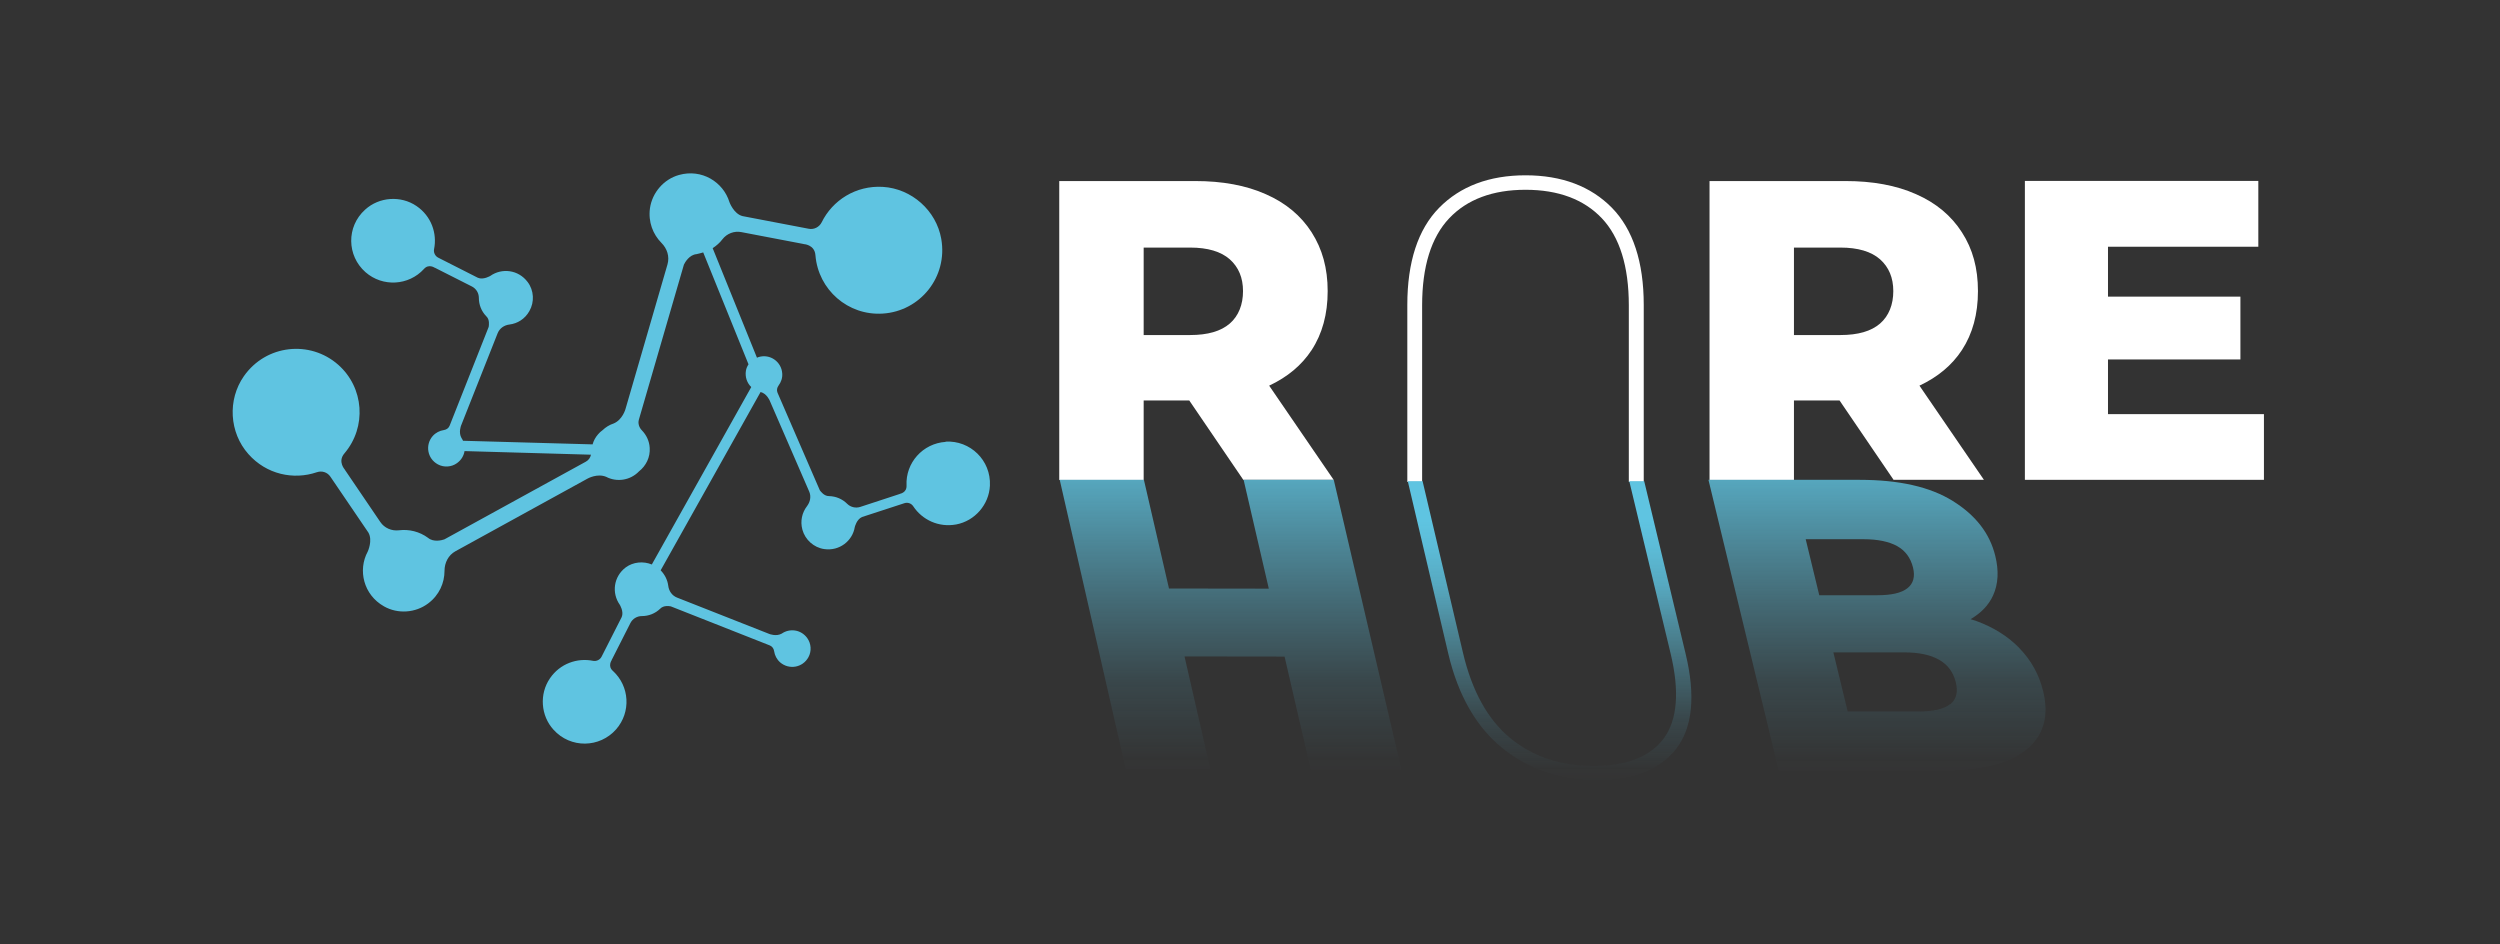 <svg width="548" height="207" viewBox="0 0 548 207" fill="none" xmlns="http://www.w3.org/2000/svg">
<rect x="0" y="0" width="548" height="207" fill="#333333" stroke="none"/>
<path d="M272.547 105.179H292.335L278.201 84.536C282.206 82.648 285.32 80.077 287.519 76.72C289.848 73.153 291.026 68.851 291.026 63.815C291.026 58.779 289.848 54.583 287.519 50.937C285.189 47.291 281.839 44.484 277.468 42.57C273.123 40.629 267.941 39.685 261.973 39.685H232.188V105.205H250.692V87.789H260.691L272.547 105.205V105.179ZM269.564 56.838C271.5 58.569 272.469 60.878 272.469 63.815C272.469 66.753 271.5 69.245 269.564 70.923C267.627 72.602 264.748 73.441 260.874 73.441H250.692V54.268H260.874C264.721 54.268 267.627 55.133 269.564 56.838Z" fill="white"/>
<path d="M415.089 105.179H434.877L420.743 84.536C424.748 82.648 427.862 80.077 430.061 76.72C432.39 73.153 433.568 68.851 433.568 63.815C433.568 58.779 432.416 54.583 430.061 50.937C427.731 47.291 424.381 44.484 420.01 42.57C415.665 40.629 410.483 39.685 404.515 39.685H374.729V105.205H393.234V87.789H403.233L415.089 105.205V105.179ZM412.106 56.838C414.042 58.569 415.011 60.878 415.011 63.815C415.011 66.753 414.042 69.245 412.106 70.923C410.169 72.602 407.29 73.441 403.416 73.441H393.234V54.268H403.416C407.263 54.268 410.169 55.133 412.106 56.838Z" fill="white"/>
<path d="M462.071 90.779V78.792H491.098V65.022H462.071V54.084H495.024V39.658H443.854V105.178H496.254V90.779H462.071Z" fill="white"/>
<path d="M353.346 45.56C348.713 40.839 342.353 38.426 334.396 38.426C326.44 38.426 320.079 40.839 315.447 45.56C310.814 50.281 308.484 57.442 308.484 66.832V105.625H311.73V66.937C311.73 58.439 313.719 52.013 317.671 47.842C321.597 43.698 327.225 41.599 334.396 41.599C341.568 41.599 347.195 43.698 351.121 47.842C355.047 51.986 357.037 58.412 357.037 66.937V105.625H360.308V66.832C360.308 57.442 357.953 50.281 353.346 45.56Z" fill="white"/>
<path d="M207.278 96.862C202.287 97.189 198.468 101.441 198.713 106.428C198.795 108.036 197.213 108.254 197.213 108.254H197.295L188.567 111.116C187.557 111.443 186.439 111.17 185.703 110.434C184.666 109.399 183.248 108.772 181.693 108.745C180.657 108.745 179.92 107.764 179.702 107.464L170.428 86.07C170.21 85.552 170.319 84.953 170.674 84.489C171.219 83.753 171.546 82.827 171.465 81.846C171.301 79.338 168.846 77.485 166.255 78.275C166.146 78.303 166.037 78.384 165.927 78.412L156.217 54.401C157.035 53.856 157.772 53.23 158.345 52.467C159.327 51.185 160.963 50.559 162.545 50.886L176.238 53.502H176.129C176.129 53.502 178.584 53.557 178.747 55.982C179.375 63.531 185.894 69.227 193.504 68.737C201.714 68.219 207.796 60.697 206.323 52.357C205.232 46.144 199.832 41.347 193.531 40.965C187.585 40.611 182.484 43.909 180.111 48.733C179.593 49.768 178.447 50.368 177.302 50.15L162.763 47.37C160.827 46.88 159.899 44.318 159.899 44.318C158.536 39.875 153.817 36.959 148.853 38.349C145.498 39.276 142.961 42.219 142.47 45.653C142.061 48.651 143.125 51.349 144.979 53.23C146.234 54.483 146.807 56.227 146.316 57.944L137.097 89.695C137.097 89.695 136.442 92.038 134.505 92.829C133.578 93.129 132.76 93.646 132.078 94.3C131.723 94.546 131.396 94.846 131.096 95.2C130.523 95.854 130.114 96.617 129.896 97.407L101.501 96.617C101.392 96.399 101.283 96.181 101.147 95.99C100.465 94.791 101.065 93.292 101.065 93.292L109.084 73.043C109.52 71.953 110.53 71.271 111.675 71.135C113.421 70.917 115.057 69.936 116.039 68.192C117.185 66.202 117.049 63.64 115.657 61.814C113.612 59.089 109.984 58.708 107.475 60.479C107.475 60.479 105.947 61.406 104.747 60.888L96.046 56.473C95.364 56.118 95.009 55.355 95.146 54.62C95.855 51.158 94.546 47.37 91.3 45.163C87.863 42.819 83.117 43.146 80.035 45.953C75.889 49.687 76.025 56.064 80.117 59.661C83.881 62.959 89.581 62.632 92.936 58.953C94 57.754 95.309 58.708 95.309 58.708L95.255 58.653L103.438 62.795C104.392 63.286 104.965 64.24 104.965 65.303C104.965 66.775 105.511 68.219 106.602 69.336C107.366 70.045 107.175 71.271 107.12 71.653L98.555 93.319C98.337 93.864 97.846 94.191 97.273 94.273C96.373 94.409 95.5 94.846 94.846 95.581C93.182 97.489 93.618 100.514 95.991 101.795C97.301 102.504 98.965 102.395 100.165 101.523C101.119 100.841 101.665 99.887 101.828 98.879L129.541 99.669C129.405 100.323 129.023 100.869 128.423 101.196L97.41 118.229C96.864 118.42 95.037 118.91 93.837 117.902C91.954 116.512 89.663 115.967 87.454 116.239C85.845 116.43 84.263 115.749 83.362 114.413L75.534 102.885L75.616 102.967C75.616 102.967 73.925 101.196 75.507 99.37C80.417 93.592 79.817 84.953 74.116 79.938C67.951 74.514 58.323 75.523 53.468 82.445C49.84 87.623 50.249 94.818 54.45 99.533C58.405 104.003 64.351 105.256 69.452 103.512C70.57 103.131 71.77 103.512 72.425 104.493L80.744 116.73C81.753 118.447 80.608 120.9 80.608 120.9C78.398 124.988 79.68 130.384 84.181 132.919C87.208 134.635 91.082 134.363 93.864 132.264C96.291 130.438 97.437 127.768 97.437 125.124C97.437 123.353 98.282 121.69 99.81 120.845L128.805 104.902C128.805 104.902 130.932 103.703 132.869 104.52C135.214 105.747 138.16 105.311 140.07 103.321C141.597 102.122 142.552 100.242 142.415 98.17C142.334 96.671 141.679 95.336 140.697 94.328C140.097 93.701 139.797 92.829 140.042 91.984L149.916 57.999C150.162 57.481 151.117 55.846 152.671 55.71C153.189 55.601 153.68 55.464 154.144 55.328L164.073 79.856C163.8 80.292 163.582 80.755 163.5 81.273C163.282 82.691 163.773 83.971 164.673 84.844L142.879 123.734C141.024 122.971 138.815 123.162 137.178 124.361C134.451 126.405 134.069 130.03 135.842 132.537C135.842 132.537 136.797 134.036 136.278 135.262L131.86 143.956C131.505 144.637 130.741 144.992 130.005 144.856C126.541 144.147 122.749 145.455 120.54 148.698C118.194 152.132 118.521 156.874 121.331 159.954C125.068 164.096 131.45 163.96 135.051 159.872C138.351 156.111 138.024 150.415 134.342 147.063C133.142 146 134.096 144.692 134.096 144.692L134.042 144.746L138.188 136.57C138.679 135.617 139.633 135.044 140.697 135.044C142.17 135.044 143.616 134.499 144.734 133.409C145.443 132.673 146.67 132.837 147.052 132.919L168.737 141.476C169.282 141.694 169.61 142.185 169.692 142.757C169.828 143.656 170.264 144.528 171.001 145.183C172.91 146.845 175.938 146.409 177.22 144.038C177.929 142.73 177.82 141.067 176.947 139.868C175.583 137.96 173.074 137.688 171.355 138.887C170.155 139.568 168.655 138.969 168.655 138.969L148.389 130.984C147.298 130.547 146.616 129.539 146.48 128.394C146.316 127.141 145.743 125.969 144.816 125.015L166.718 85.934C166.718 85.934 166.718 85.934 166.746 85.934C168.082 86.288 168.71 87.787 168.71 87.787L177.383 107.764C177.847 108.827 177.602 110.026 176.892 110.952C175.829 112.342 175.365 114.195 175.883 116.103C176.483 118.311 178.393 120.028 180.657 120.355C184.012 120.845 186.876 118.556 187.367 115.531C187.367 115.531 187.776 113.814 188.976 113.323L198.25 110.298C198.986 110.053 199.777 110.353 200.186 110.98C202.15 113.95 205.751 115.667 209.597 114.959C213.688 114.195 216.798 110.598 216.988 106.455C217.261 100.896 212.652 96.481 207.251 96.808L207.278 96.862Z" fill="#5FC4E1"/>
<path d="M367.454 164.093C363.894 168.698 358.057 171.031 350.048 171C342.039 170.97 335.077 168.636 329.345 164.001C323.613 159.396 319.608 152.396 317.462 143.278L308.589 105.486H311.834L320.707 143.186C322.67 151.475 326.125 157.738 331.046 161.79C335.94 165.843 342.091 167.9 349.315 167.9C356.539 167.9 361.722 165.873 364.705 161.852C367.689 157.799 368.187 151.536 366.197 143.247L357.141 105.486H360.413L369.495 143.34C371.694 152.488 371.013 159.488 367.454 164.093Z" fill="url(#paint0_linear_1951_1551)"/>
<path d="M278.122 129.033L256.241 129.002L250.745 105.179H232.292L246.766 168.605L265.323 168.636L259.644 143.892L281.577 143.922L287.309 168.697L307.201 168.728L292.361 105.179H272.6L278.122 129.033Z" fill="url(#paint1_linear_1951_1551)"/>
<path d="M442.703 142.111C440.164 139.501 436.997 137.506 433.202 136.124C432.783 135.971 432.364 135.879 431.946 135.725C434.249 134.374 435.924 132.655 436.892 130.506C438.018 128.02 438.175 125.134 437.364 121.849C436.16 116.906 433.045 112.915 428.046 109.814C423.073 106.714 416.267 105.179 407.63 105.179H374.494L389.884 168.912L425.114 168.973C433.987 168.973 440.321 167.469 444.143 164.368C447.964 161.268 449.194 157 447.859 151.505C446.969 147.852 445.216 144.72 442.677 142.111H442.703ZM395.826 118.196H408.494C411.609 118.196 414.069 118.717 415.849 119.7C417.655 120.713 418.806 122.279 419.33 124.397C419.827 126.392 419.408 127.927 418.1 128.941C416.791 129.984 414.592 130.476 411.478 130.476H398.783L395.8 118.165L395.826 118.196ZM427.444 154.36C426.083 155.435 423.779 155.957 420.534 155.957H405.013L401.872 143.001H417.393C420.638 143.001 423.177 143.554 425.062 144.628C426.946 145.703 428.15 147.33 428.7 149.51C429.25 151.689 428.831 153.316 427.47 154.391L427.444 154.36Z" fill="url(#paint2_linear_1951_1551)"/>
<defs>
<linearGradient id="paint0_linear_1951_1551" x1="339.657" y1="172.627" x2="339.657" y2="114.236" gradientUnits="userSpaceOnUse">
<stop stop-color="#5FC4E1" stop-opacity="0"/>
<stop offset="0.07" stop-color="#5FC4E1" stop-opacity="0.01"/>
<stop offset="0.26" stop-color="#5FC4E1" stop-opacity="0.137"/>
<stop offset="0.44" stop-color="#5FC4E1" stop-opacity="0.36"/>
<stop offset="0.61" stop-color="#5FC4E1" stop-opacity="0.593"/>
<stop offset="0.76" stop-color="#5FC4E1" stop-opacity="0.81"/>
<stop offset="0.9" stop-color="#5FC4E1" stop-opacity="0.941"/>
<stop offset="1" stop-color="#5FC4E1"/>
</linearGradient>
<linearGradient id="paint1_linear_1951_1551" x1="269.747" y1="172.688" x2="269.747" y2="82.737" gradientUnits="userSpaceOnUse">
<stop stop-color="#5FC4E1" stop-opacity="0"/>
<stop offset="0.07" stop-color="#5FC4E1" stop-opacity="0.01"/>
<stop offset="0.26" stop-color="#5FC4E1" stop-opacity="0.137"/>
<stop offset="0.44" stop-color="#5FC4E1" stop-opacity="0.36"/>
<stop offset="0.61" stop-color="#5FC4E1" stop-opacity="0.593"/>
<stop offset="0.76" stop-color="#5FC4E1" stop-opacity="0.81"/>
<stop offset="0.9" stop-color="#5FC4E1" stop-opacity="0.941"/>
<stop offset="1" stop-color="#5FC4E1"/>
</linearGradient>
<linearGradient id="paint2_linear_1951_1551" x1="411.451" y1="172.965" x2="411.451" y2="82.675" gradientUnits="userSpaceOnUse">
<stop stop-color="#5FC4E1" stop-opacity="0"/>
<stop offset="0.07" stop-color="#5FC4E1" stop-opacity="0.01"/>
<stop offset="0.26" stop-color="#5FC4E1" stop-opacity="0.137"/>
<stop offset="0.44" stop-color="#5FC4E1" stop-opacity="0.36"/>
<stop offset="0.61" stop-color="#5FC4E1" stop-opacity="0.593"/>
<stop offset="0.76" stop-color="#5FC4E1" stop-opacity="0.81"/>
<stop offset="0.9" stop-color="#5FC4E1" stop-opacity="0.941"/>
<stop offset="1" stop-color="#5FC4E1"/>
</linearGradient>
</defs>
</svg>

